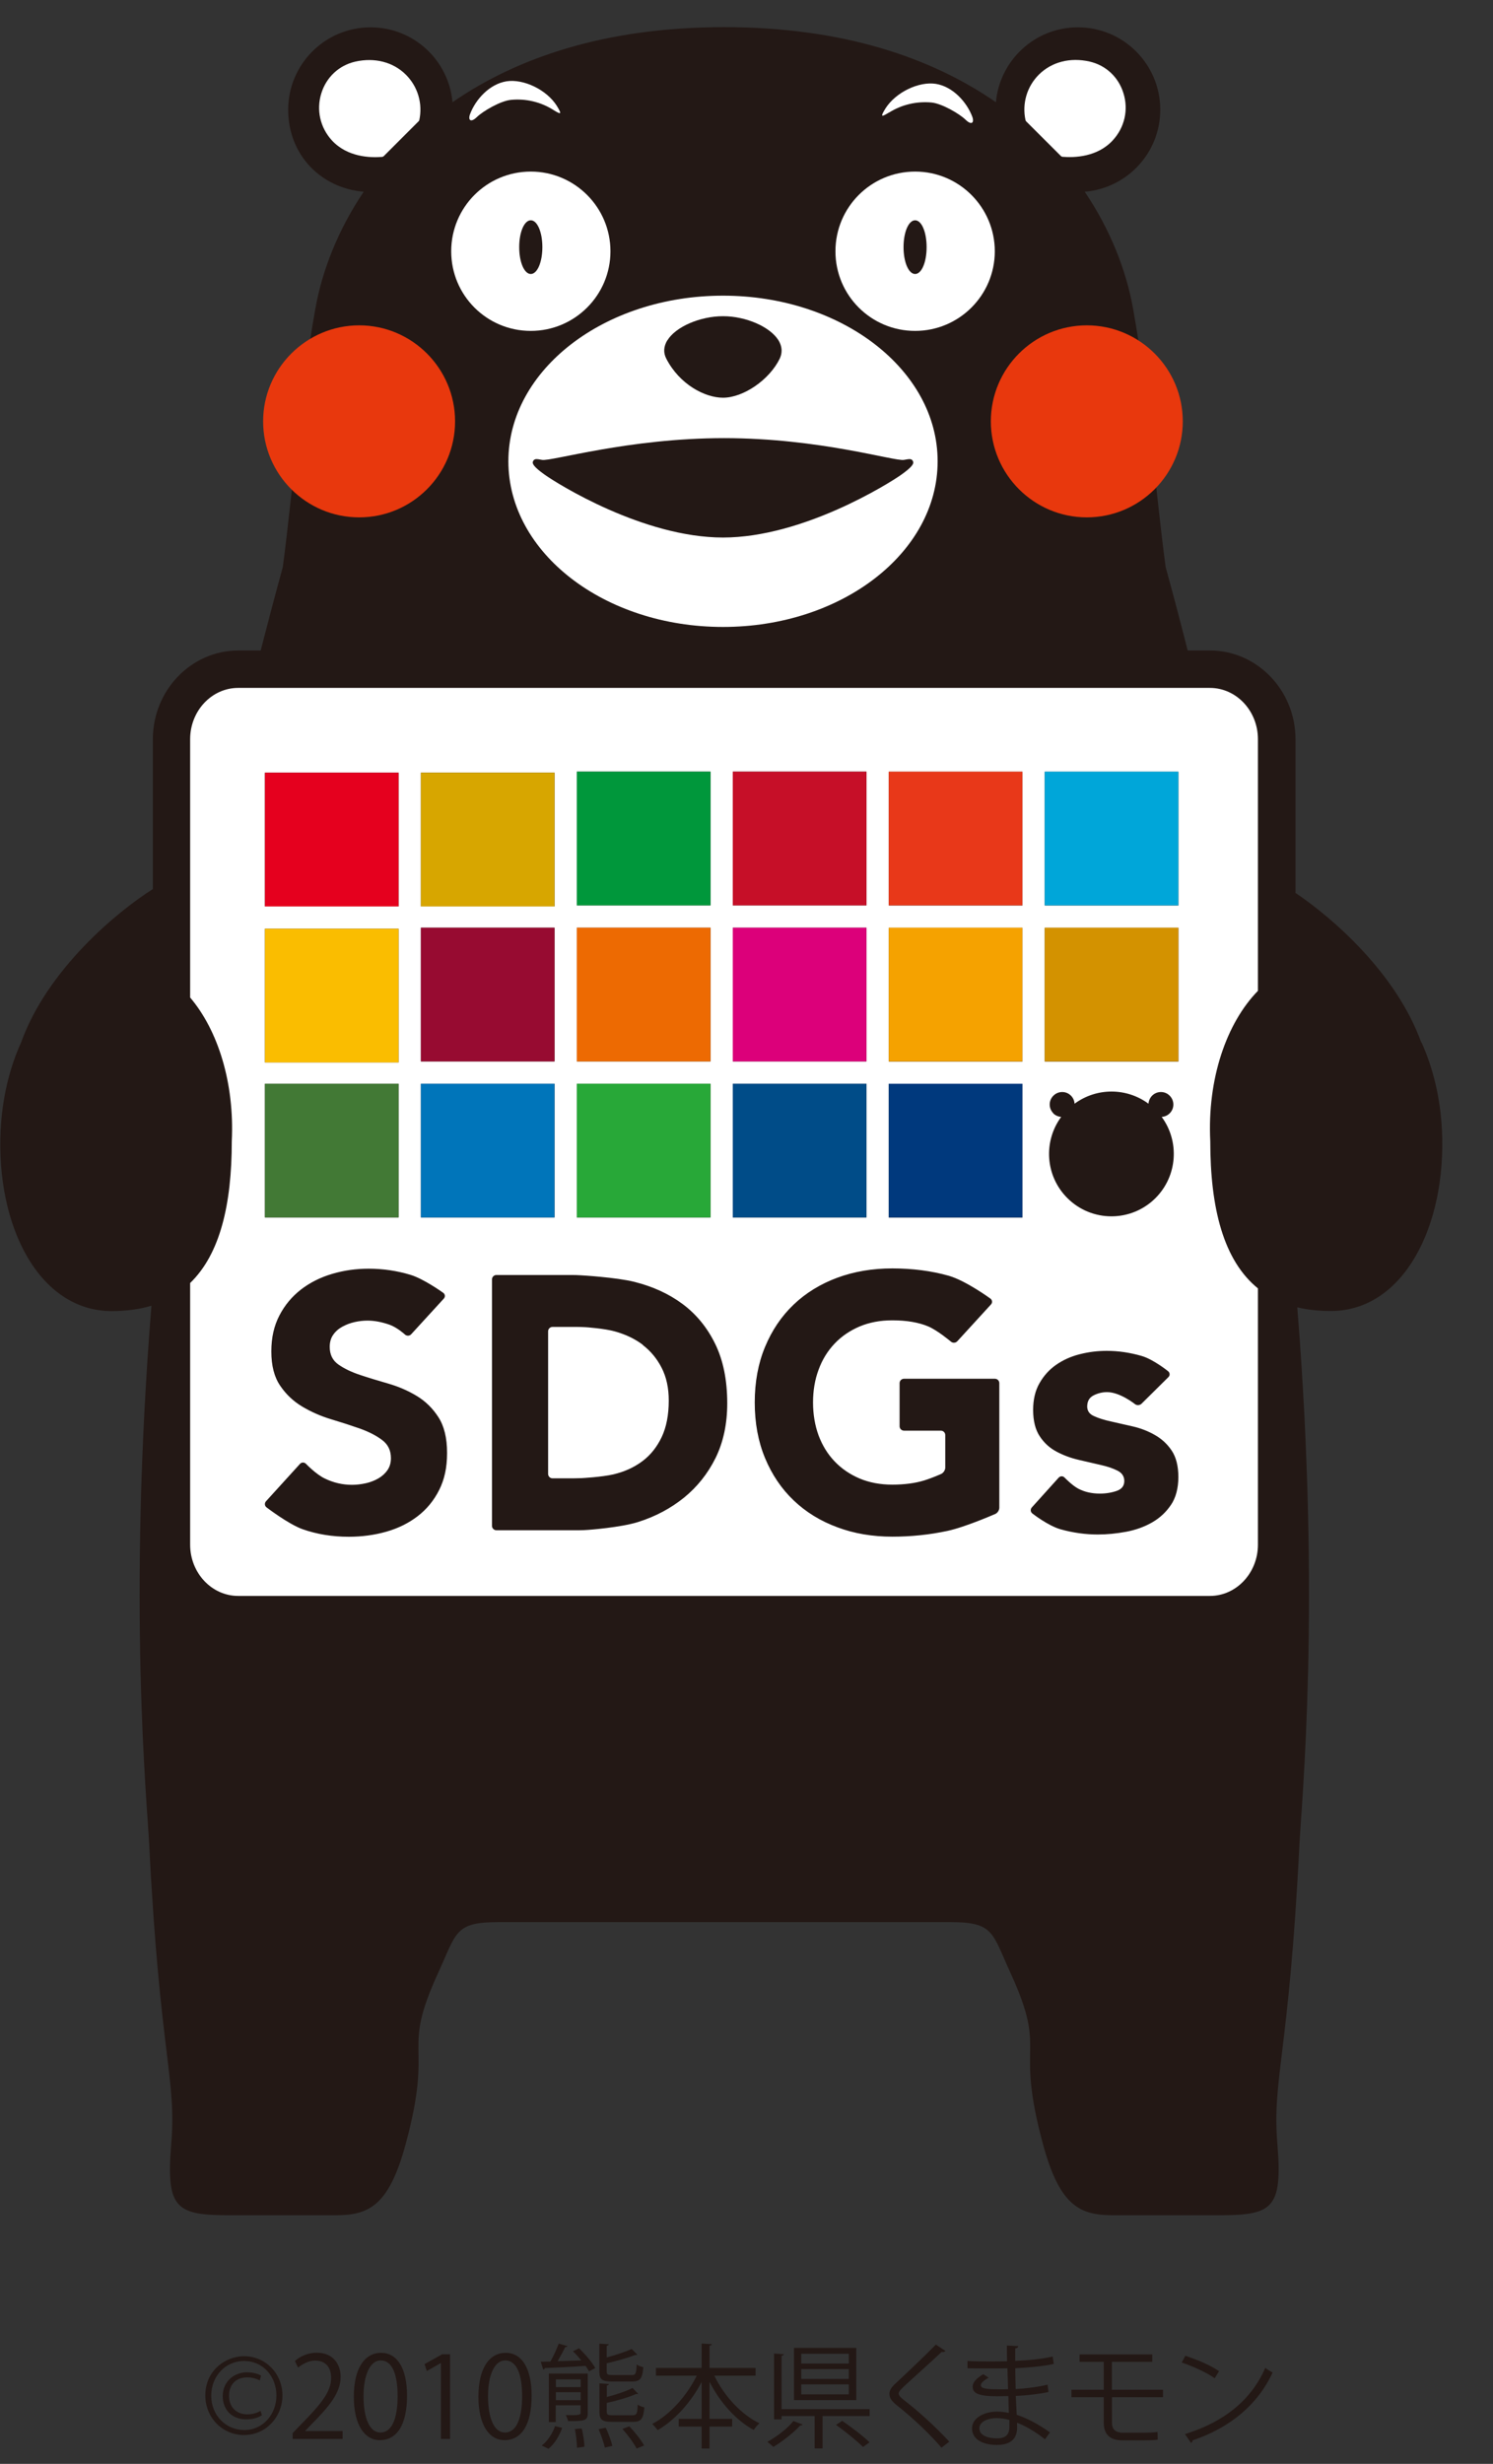 <?xml version="1.0" encoding="UTF-8"?><svg id="a" xmlns="http://www.w3.org/2000/svg" xmlns:xlink="http://www.w3.org/1999/xlink" viewBox="0 0 158.53 261.5"><rect x="0" y="0" width="158.53" height="261.5" fill="#333333" stroke="none"/><defs><clipPath id="b"><rect x="-333.24" y="-186.59" width="841.89" height="595.28" style="fill:none;"/></clipPath></defs><g style="clip-path:url(#b);"><path d="M150.91,110.64c-2.65-7.37-9.46-13.26-13.35-15.87v-16.31c0-5.19-4.08-9.42-9.08-9.42h-2.37c-.74-2.92-1.52-5.88-2.34-8.86-1.16-8.68-1.75-17.94-3.47-27.49-.7-3.89-2.34-8.22-5.12-12.34,4.49-.37,8.02-4.12,8.02-8.7,0-4.83-3.91-8.75-8.75-8.75-4.56,0-8.3,3.5-8.7,7.95-6.81-4.71-16.23-7.97-28.85-7.97s-22.05,3.26-28.85,7.97c-.4-4.46-4.14-7.95-8.7-7.95-4.83,0-8.75,3.92-8.75,8.75s3.53,8.33,8.02,8.7c-2.78,4.12-4.42,8.45-5.12,12.34-1.72,9.55-2.32,18.81-3.47,27.49-.82,2.99-1.6,5.94-2.35,8.86h-2.37c-5.01,0-9.08,4.23-9.08,9.42v15.9c-3.73,2.35-11.19,8.49-13.99,16.28-1.22,2.69-2,5.87-2.17,9.3-.51,10.17,4.06,19.21,11.8,19.21,1.57,0,2.97-.2,4.21-.57-2.55,31.63-.46,52.66-.23,57.31,1.12,22.26,2.92,24.74,2.33,31.69-.58,6.95.58,7.53,6.37,7.53h11c3.47,0,5.7-.8,7.52-7.53,3.06-11.28-.58-9.4,3.47-18.23,1.95-4.24,1.74-5.35,6.37-5.35h48c4.63,0,4.42,1.11,6.37,5.35,4.05,8.83.41,6.96,3.47,18.23,1.82,6.73,4.05,7.53,7.52,7.53h11c5.79,0,6.94-.58,6.37-7.53-.58-6.94,1.22-9.42,2.33-31.69.23-4.65,2.31-25.6-.22-57.14,1.08.26,2.26.39,3.56.39,7.73,0,12.3-9.04,11.8-19.21-.17-3.43-.95-6.6-2.17-9.3" style="fill:#231815;"/><path d="M53.98,48.96c0,9.71,10.2,17.58,22.79,17.58s22.79-7.87,22.79-17.58-10.2-17.58-22.79-17.58-22.79,7.87-22.79,17.58M95.98,48.81c.53-.09.81-.18.96.14.12.25-.05.58-1.25,1.44-1.3.92-10.44,6.66-18.92,6.66s-17.62-5.73-18.92-6.66c-1.21-.86-1.37-1.2-1.25-1.44.16-.32.44-.23.96-.14,1.01.17,9.18-2.31,19.33-2.31s18.08,2.48,19.09,2.31M70.86,36.13c.87-1.44,3.47-2.57,5.91-2.57s4.98,1.12,5.88,2.54c.23.37.34.75.34,1.12,0,.29-.07.57-.2.85-1.1,2.25-3.86,4.14-6.02,4.14-1.93,0-4.62-1.42-6.02-4.14-.33-.63-.29-1.3.11-1.96" style="fill:#fff;"/><path d="M56.36,35.12c4.67,0,8.46-3.79,8.46-8.45s-3.79-8.46-8.46-8.46-8.45,3.78-8.45,8.46,3.78,8.45,8.45,8.45M56.36,23.38c.69,0,1.23,1.25,1.23,2.85s-.54,2.85-1.23,2.85-1.23-1.25-1.23-2.85.54-2.85,1.23-2.85" style="fill:#fff;"/><path d="M97.17,35.12c4.67,0,8.46-3.79,8.46-8.45s-3.79-8.46-8.46-8.46-8.46,3.78-8.46,8.46,3.79,8.45,8.46,8.45M97.17,23.38c.69,0,1.22,1.25,1.22,2.85s-.53,2.85-1.22,2.85-1.23-1.25-1.23-2.85.54-2.85,1.23-2.85" style="fill:#fff;"/><path d="M50.63,12.43c.63-.62,2.5-1.72,3.62-1.83,1.59-.16,3.19.23,4.51,1.07.96.61.84.35.35-.46-1.09-1.7-3.52-2.86-5.33-2.58-1.81.29-3.29,1.93-3.87,3.49-.23.63.07.93.71.32" style="fill:#fff;"/><path d="M108.93,12.85l3.74,3.73s.08.05.12.06c1.3.11,3.74.03,5.37-1.75,1.26-1.37,1.68-3.24,1.13-5-.53-1.72-1.88-2.97-3.61-3.36-2.05-.46-4,.04-5.36,1.38-1.28,1.27-1.81,3.08-1.43,4.84,0,.04.03.07.05.09" style="fill:#fff;"/><path d="M40.62,16.64s.09-.03.12-.06l3.73-3.73s.04-.05.05-.09c.38-1.76-.15-3.57-1.43-4.84-1.35-1.34-3.31-1.84-5.36-1.38-1.73.39-3.08,1.65-3.61,3.36-.55,1.76-.13,3.63,1.12,5,1.64,1.78,4.07,1.86,5.37,1.75" style="fill:#fff;"/><path d="M94.4,11.95c1.32-.84,2.93-1.22,4.51-1.07,1.12.11,2.99,1.21,3.62,1.83.64.62.94.32.71-.32-.58-1.55-2.06-3.2-3.87-3.49-1.8-.28-4.23.88-5.33,2.58-.49.81-.61,1.07.35.46" style="fill:#fff;"/><path d="M128.47,73.01H25.29c-2.81,0-5.1,2.44-5.1,5.44v27.42c2.96,3.49,4.72,9.07,4.42,15.26,0,6.69-1.24,11.97-4.42,15.04v27.77c0,3,2.29,5.44,5.1,5.44h103.18c2.81,0,5.1-2.44,5.1-5.44v-27.2c-3.65-2.96-5.06-8.49-5.06-15.61-.33-6.63,1.72-12.55,5.06-15.97v-26.71c0-3-2.29-5.44-5.1-5.44M77.81,81.9h14.19v14.19h-14.19v-14.19ZM77.81,98.46h14.19v14.19h-14.19v-14.19ZM61.25,81.9h14.19v14.19h-14.19v-14.19ZM61.25,98.46h14.19v14.19h-14.19v-14.19ZM61.25,115.02h14.19v14.19h-14.19v-14.19ZM44.69,82.01h14.19v14.19h-14.19v-14.19ZM44.69,98.46h14.19v14.19h-14.19v-14.19ZM44.69,115.02h14.19v14.19h-14.19v-14.19ZM28.13,82.01h14.19v14.19h-14.19v-14.19ZM28.13,98.57h14.19v14.19h-14.19v-14.19ZM28.13,115.02h14.19v14.19h-14.19v-14.19ZM46.64,158.12c-.56,1.12-1.32,2.05-2.28,2.79-.96.74-2.07,1.29-3.33,1.65-1.26.36-2.6.54-4,.54-1.76,0-3.39-.27-4.9-.8-1.51-.54-3.83-2.32-3.83-2.32-.21-.16-.23-.45-.06-.64l3.61-3.97c.17-.19.46-.2.65,0,0,0,1.06,1.11,1.99,1.55.93.45,1.89.67,2.89.67.48,0,.98-.06,1.47-.17.5-.11.94-.29,1.34-.52.39-.23.71-.52.96-.88.24-.36.36-.78.36-1.26,0-.82-.31-1.46-.94-1.93-.62-.47-1.41-.87-2.35-1.21-.94-.33-1.96-.66-3.06-.99-1.1-.33-2.12-.78-3.06-1.34-.94-.56-1.73-1.3-2.35-2.22-.63-.92-.94-2.13-.94-3.63s.29-2.73.86-3.83c.57-1.1,1.34-2.01,2.29-2.75.96-.74,2.06-1.29,3.31-1.66,1.25-.37,2.54-.55,3.87-.55,1.53,0,3.01.22,4.44.65,1.43.43,3.48,1.91,3.48,1.91.21.15.24.43.06.62l-3.46,3.78c-.17.19-.47.2-.66.03,0,0-.8-.74-1.63-1.04-.83-.29-1.61-.44-2.35-.44-.43,0-.88.05-1.34.15-.46.1-.89.26-1.3.48-.41.22-.74.5-.99.86-.26.36-.38.79-.38,1.3,0,.82.31,1.44.92,1.87.61.43,1.38.8,2.31,1.11.93.31,1.93.61,3,.92,1.07.31,2.07.74,3,1.3.93.56,1.7,1.31,2.31,2.26.61.94.92,2.21.92,3.79s-.28,2.82-.84,3.94M75.98,154.74c-.83,1.67-1.95,3.07-3.35,4.21-1.4,1.13-3.02,2-4.86,2.58-1.84.59-5.31.84-5.31.84-.26.02-.68.04-.94.04h-8.81c-.26,0-.47-.21-.47-.47v-26.15c0-.26.21-.47.47-.47h8.01c.26,0,.69.01.94.03,0,0,3.76.21,5.71.7,1.95.49,3.66,1.27,5.11,2.35,1.45,1.08,2.61,2.49,3.46,4.23.85,1.74,1.28,3.84,1.28,6.31,0,2.19-.42,4.13-1.24,5.8M77.81,115.02h14.19v14.19h-14.19v-14.19ZM106.11,160.02c0,.26-.19.56-.43.66,0,0-3.16,1.39-5.08,1.8-1.91.41-3.87.61-5.85.61-2.12,0-4.07-.33-5.85-1-1.79-.66-3.33-1.61-4.63-2.85-1.3-1.24-2.31-2.74-3.04-4.5-.73-1.76-1.09-3.73-1.09-5.89s.36-4.13,1.09-5.89c.73-1.76,1.74-3.26,3.04-4.5,1.3-1.24,2.85-2.19,4.63-2.85,1.79-.66,3.74-.99,5.85-.99s4.16.26,5.99.78c1.82.52,4.42,2.42,4.42,2.42.21.15.24.44.06.63l-3.57,3.9c-.18.19-.48.21-.68.04,0,0-1.38-1.17-2.4-1.61-1.02-.43-2.3-.65-3.83-.65-1.28,0-2.43.22-3.46.65-1.03.44-1.92,1.04-2.66,1.82-.74.78-1.31,1.7-1.7,2.77-.4,1.07-.59,2.23-.59,3.48s.2,2.44.59,3.5c.4,1.06.96,1.98,1.7,2.75.74.78,1.63,1.38,2.66,1.82,1.03.43,2.19.65,3.46.65s2.42-.15,3.37-.44c.94-.29,1.83-.7,1.83-.7.24-.11.43-.41.43-.67v-3.45c0-.26-.21-.47-.47-.47h-3.91c-.26,0-.47-.21-.47-.47v-4.57c0-.26.21-.47.47-.47h9.65c.26,0,.47.21.47.47v13.21ZM108.57,129.22h-14.19v-14.19h14.19v14.19ZM108.57,112.66h-14.19v-14.19h14.19v14.19ZM108.57,96.1h-14.19v-14.19h14.19v14.19ZM124.34,159.71c-.52.78-1.19,1.4-2.01,1.87-.82.47-1.74.8-2.75.99-1.02.19-2.03.29-3.02.29-1.3,0-2.62-.18-3.94-.55-1.33-.37-3-1.68-3-1.68-.21-.16-.23-.45-.06-.64l2.85-3.16c.17-.19.46-.2.64,0,0,0,.8.83,1.45,1.17.65.34,1.41.52,2.28.52.66,0,1.26-.1,1.8-.29.54-.19.8-.54.8-1.05,0-.48-.24-.85-.71-1.09-.47-.24-1.07-.45-1.8-.61-.73-.17-1.5-.35-2.33-.54-.83-.19-1.61-.48-2.33-.86-.73-.38-1.33-.92-1.8-1.63-.47-.7-.71-1.64-.71-2.81,0-1.1.22-2.04.67-2.83.45-.79,1.03-1.44,1.76-1.95.73-.51,1.56-.89,2.51-1.13.94-.24,1.9-.36,2.87-.36,1.23,0,2.46.18,3.71.54,1.25.36,2.81,1.62,2.81,1.62.2.16.22.45.03.63l-2.85,2.82c-.18.18-.5.2-.7.04,0,0-1.58-1.27-2.96-1.27-.49,0-.96.11-1.42.34-.46.23-.69.62-.69,1.19,0,.46.24.8.71,1.01.47.22,1.07.41,1.8.57.73.17,1.5.34,2.33.53.83.19,1.61.49,2.33.9.73.41,1.33.96,1.8,1.66.47.7.71,1.64.71,2.81s-.26,2.19-.79,2.97M111.85,118.16c-.52-.52-.52-1.36,0-1.87.52-.52,1.36-.52,1.87,0,.24.24.36.54.38.85,2.33-1.72,5.52-1.72,7.85,0,.02-.31.15-.61.38-.85.52-.52,1.36-.52,1.87,0,.52.52.52,1.36,0,1.87-.24.24-.54.36-.85.38,1.91,2.59,1.69,6.26-.65,8.61-2.59,2.59-6.78,2.59-9.37,0-2.35-2.35-2.56-6.02-.65-8.61-.31-.02-.61-.15-.85-.38M125.13,112.66h-14.19v-14.19h14.19v14.19ZM125.13,96.1h-14.19v-14.19h14.19v14.19Z" style="fill:#fff;"/><path d="M68.27,142.74c-.84-.64-1.83-1.11-2.97-1.43-1.13-.32-3.11-.45-3.11-.45-.26-.02-.68-.03-.94-.03h-2.58c-.26,0-.47.21-.47.47v15.13c0,.26.21.47.47.47h2.15c.26,0,.68-.01.94-.02,0,0,2.19-.12,3.37-.4,1.19-.28,2.21-.75,3.08-1.4.87-.65,1.55-1.51,2.05-2.56.5-1.06.75-2.35.75-3.88,0-1.33-.25-2.48-.75-3.46-.5-.98-1.17-1.79-2.01-2.43" style="fill:#fff;"/><rect x="94.37" y="115.02" width="14.19" height="14.19" style="fill:#00397d;"/><rect x="77.81" y="115.02" width="14.19" height="14.19" style="fill:#004c88;"/><rect x="28.13" y="82.01" width="14.19" height="14.19" style="fill:#e5001e;"/><rect x="110.93" y="81.9" width="14.19" height="14.19" style="fill:#00a6d9;"/><rect x="94.37" y="98.46" width="14.19" height="14.19" style="fill:#f5a200;"/><rect x="110.93" y="98.46" width="14.19" height="14.19" style="fill:#d39200;"/><rect x="28.13" y="115.02" width="14.19" height="14.19" style="fill:#427935;"/><rect x="44.69" y="115.02" width="14.19" height="14.19" style="fill:#0075ba;"/><rect x="61.25" y="115.02" width="14.19" height="14.19" style="fill:#28a838;"/><rect x="28.13" y="98.57" width="14.19" height="14.19" style="fill:#fabd00;"/><rect x="44.69" y="98.46" width="14.19" height="14.19" style="fill:#970b31;"/><rect x="61.25" y="98.46" width="14.19" height="14.19" style="fill:#ed6a02;"/><rect x="77.81" y="98.46" width="14.19" height="14.19" style="fill:#dc007a;"/><rect x="44.69" y="82.01" width="14.19" height="14.19" style="fill:#d7a600;"/><rect x="61.25" y="81.9" width="14.19" height="14.19" style="fill:#00973b;"/><rect x="77.81" y="81.9" width="14.19" height="14.19" style="fill:#c60f28;"/><rect x="94.37" y="81.9" width="14.19" height="14.19" style="fill:#e83819;"/><path d="M105.21,44.72c0,5.62,4.57,10.19,10.19,10.19s10.19-4.57,10.19-10.19-4.57-10.19-10.19-10.19-10.19,4.57-10.19,10.19" style="fill:#e8380d;"/><path d="M27.94,44.72c0,5.62,4.57,10.19,10.2,10.19s10.18-4.57,10.18-10.19-4.57-10.19-10.18-10.19-10.2,4.57-10.2,10.19" style="fill:#e8380d;"/></g><path d="M25.91,250.07c2.3,0,4.08,1.86,4.08,4.16s-1.77,4.21-4.08,4.21-4.11-1.87-4.11-4.2c0-2.69,2.19-4.17,4.11-4.17ZM25.9,257.91c2.04.01,3.45-1.69,3.45-3.67s-1.38-3.66-3.44-3.66c-1.94,0-3.48,1.57-3.48,3.69s1.6,3.63,3.47,3.63ZM27.8,256.34c-.48.32-1.1.43-1.67.43-1.57,0-2.48-1.08-2.48-2.46,0-1.57,1.22-2.53,2.58-2.53.71,0,1.31.22,1.49.36l-.14.5c-.19-.1-.66-.32-1.32-.32-1.31,0-1.94.86-1.94,1.96s.68,1.96,1.96,1.96c.55,0,1.06-.17,1.38-.37l.16.48Z" style="fill:#231815;"/><path d="M36.38,258.85h-5.31v-.61l.88-.92c2.13-2.16,3.21-3.47,3.21-4.93,0-.96-.42-1.85-1.71-1.85-.72,0-1.37.4-1.8.74l-.34-.7c.55-.49,1.37-.88,2.33-.88,1.81,0,2.53,1.32,2.53,2.55,0,1.69-1.19,3.13-3.05,5l-.71.74v.02h3.97v.82Z" style="fill:#231815;"/><path d="M37.57,254.38c0-3.14,1.22-4.67,2.9-4.67s2.75,1.61,2.75,4.55c0,3.12-1.09,4.72-2.88,4.72-1.63,0-2.77-1.61-2.77-4.61ZM42.22,254.31c0-2.24-.54-3.79-1.8-3.79-1.07,0-1.82,1.43-1.82,3.79s.66,3.86,1.79,3.86c1.33,0,1.83-1.73,1.83-3.86Z" style="fill:#231815;"/><path d="M46.82,258.85v-8.05h-.02l-1.48.85-.24-.74,1.86-1.04h.85v8.98h-.97Z" style="fill:#231815;"/><path d="M50.8,254.38c0-3.14,1.22-4.67,2.9-4.67s2.75,1.61,2.75,4.55c0,3.12-1.09,4.72-2.88,4.72-1.63,0-2.77-1.61-2.77-4.61ZM55.44,254.31c0-2.24-.54-3.79-1.8-3.79-1.07,0-1.82,1.43-1.82,3.79s.66,3.86,1.79,3.86c1.33,0,1.83-1.73,1.83-3.86Z" style="fill:#231815;"/><path d="M60.26,248.99c-.04.08-.12.12-.25.12-.2.42-.52,1.01-.8,1.49.78-.02,1.64-.05,2.52-.08-.28-.34-.59-.68-.89-.97l.64-.32c.66.62,1.4,1.5,1.73,2.1l-.67.35c-.08-.17-.22-.36-.36-.58-1.62.11-3.26.19-4.33.23-.01.08-.08.14-.17.16l-.26-.83,1.02-.02c.34-.58.68-1.36.89-1.91l.95.28ZM59.69,257.68c-.29.83-.8,1.69-1.45,2.22l-.72-.35c.6-.44,1.14-1.26,1.42-2.06l.76.19ZM62.41,251.91v4.22c0,.8-.38.83-2.09.83-.04-.19-.14-.44-.24-.64.28.01.54.01.74.01q.83,0,.83-.2v-.85h-2.64v1.78h-.73v-5.15h4.13ZM61.66,252.53h-2.64v.82h2.64v-.82ZM59.02,254.74h2.64v-.85h-2.64v.85ZM61.27,259.79c-.01-.5-.1-1.34-.23-1.99l.73-.06c.16.64.28,1.46.28,1.94l-.78.11ZM64.23,259.78c-.11-.5-.4-1.33-.67-1.96l.76-.16c.29.61.59,1.43.7,1.93l-.78.18ZM67.05,252.08c.43,0,.52-.14.55-1.12.18.12.48.23.71.28-.1,1.21-.34,1.52-1.19,1.52h-2.11c-1.09,0-1.37-.22-1.37-1.07v-2.95l1.01.06c-.01.08-.07.14-.23.17v1.23c.98-.26,2.01-.6,2.65-.9l.6.6s-.07.05-.13.05c-.02,0-.06,0-.1-.01-.73.3-1.93.62-3.02.89v.86c0,.32.1.38.65.38h1.98ZM64.43,255.96c0,.32.1.38.67.38h2.05c.44,0,.53-.14.56-1.13.18.13.49.24.71.29-.11,1.22-.34,1.54-1.21,1.54h-2.18c-1.09,0-1.38-.22-1.38-1.08v-3.01l1.01.07c-.01.08-.07.13-.23.16v1.22c1.02-.26,2.09-.62,2.73-.96l.59.61s-.06.04-.11.04c-.04,0-.07,0-.11-.01-.73.34-1.98.7-3.11.95v.94ZM67.6,259.88c-.28-.56-.94-1.45-1.51-2.09l.73-.28c.59.61,1.26,1.46,1.57,2.04l-.79.32Z" style="fill:#231815;"/><path d="M80.23,252.14h-4.38c1.03,2.13,2.83,4.11,4.79,5.05-.2.17-.47.48-.61.71-1.88-1.02-3.59-2.94-4.69-5.11v3.93h2.4v.82h-2.4v2.33h-.84v-2.33h-2.43v-.82h2.43v-3.91c-1.14,2.17-2.85,4.05-4.67,5.11-.14-.2-.4-.5-.58-.66,1.88-.97,3.68-2.99,4.73-5.12h-4.33v-.82h4.85v-2.59l1.08.06c-.01.08-.07.14-.24.17v2.36h4.89v.82Z" style="fill:#231815;"/><path d="M85.22,257.32c-.05.08-.14.11-.25.1-.65.73-1.86,1.68-2.85,2.28-.17-.17-.46-.41-.64-.54,1.01-.55,2.17-1.44,2.76-2.21l.98.37ZM82.99,255.69h9.35v.73h-5v3.44h-.84v-3.44h-3.51v.35h-.8v-6.98l1.04.07c-.01.08-.07.14-.24.16v5.67ZM90.92,249.19v5.54h-6.61v-5.54h6.61ZM90.13,250.85v-1.04h-5.05v1.04h5.05ZM90.13,252.48v-1.04h-5.05v1.04h5.05ZM90.13,254.12v-1.06h-5.05v1.06h5.05ZM91.64,259.71c-.61-.62-1.87-1.64-2.87-2.35l.66-.43c.98.67,2.25,1.64,2.9,2.28l-.7.5Z" style="fill:#231815;"/><path d="M99.96,259.77c-1.21-1.42-3.08-3.19-4.7-4.46-.6-.48-.82-.82-.82-1.25,0-.35.19-.68.64-1.09,1.09-1.01,3.14-2.95,4.29-4.13l1.02.67s-.11.12-.26.12c-.05,0-.1-.01-.14-.02-1.2,1.15-3.07,2.78-4.05,3.71-.29.28-.52.52-.52.71,0,.2.22.44.64.76,1.58,1.22,3.27,2.77,4.74,4.35l-.83.64Z" style="fill:#231815;"/><path d="M102.72,250.58c.74.05,1.74.05,2.55.05.54,0,1.15-.01,1.66-.02-.01-.58-.02-1.25-.02-1.67l1.21.06c-.01.14-.12.22-.32.25-.01.19,0,1.12,0,1.32,1.4-.07,2.79-.19,3.98-.47l.11.79c-1.18.26-2.57.38-4.09.46.01.72.02,1.46.05,2.21,1.16-.07,2.41-.23,3.38-.47l.1.78c-1.01.22-2.27.36-3.47.42l.1,2c1.1.36,2.28.98,3.53,1.87l-.53.73c-1.08-.85-2.1-1.43-2.97-1.76,0,.19.01.41.01.56-.01,1.14-.7,1.8-2.15,1.8-1.52,0-2.64-.62-2.64-1.75s1.31-1.79,2.65-1.79c.4,0,.82.04,1.26.14-.01-.52-.04-1.14-.05-1.79-.38.01-.82.02-1.16.02-2.05,0-2.63-.32-2.63-1.02,0-.46.35-.83,1.12-1.32l.58.37c-.54.3-.83.56-.83.8,0,.36.56.43,2.09.43.26,0,.54,0,.8-.01l-.07-2.22c-.52.02-1.12.02-1.66.02-.77,0-1.86,0-2.58-.02v-.79ZM107.16,256.83c-.48-.13-.92-.19-1.34-.19-.91,0-1.83.37-1.83,1.09s.84,1.06,1.88,1.06c.95,0,1.31-.42,1.31-1.26v-.7Z" style="fill:#231815;"/><path d="M118.07,254.41v2.71c0,.64.3,1.07,1.18,1.07h2.21c.42,0,1.06-.02,1.45-.08.01.23.02.63.02.82-.38.06-1.07.07-1.48.07h-2.27c-1.46,0-1.98-.77-1.98-1.87v-2.71h-3.43v-.79h3.43v-2.96h-2.57v-.79h7.72v.79h-4.29v2.96h5.43v.79h-5.43Z" style="fill:#231815;"/><path d="M125.87,250.03c1.25.4,2.69,1.02,3.57,1.63l-.46.75c-.86-.61-2.28-1.25-3.5-1.67l.38-.72ZM125.82,258.34c4.26-1.32,7.09-3.71,8.53-7.03.25.2.53.36.78.49-1.5,3.29-4.43,5.84-8.49,7.2-.01.11-.08.23-.17.28l-.65-.94Z" style="fill:#231815;"/></svg>